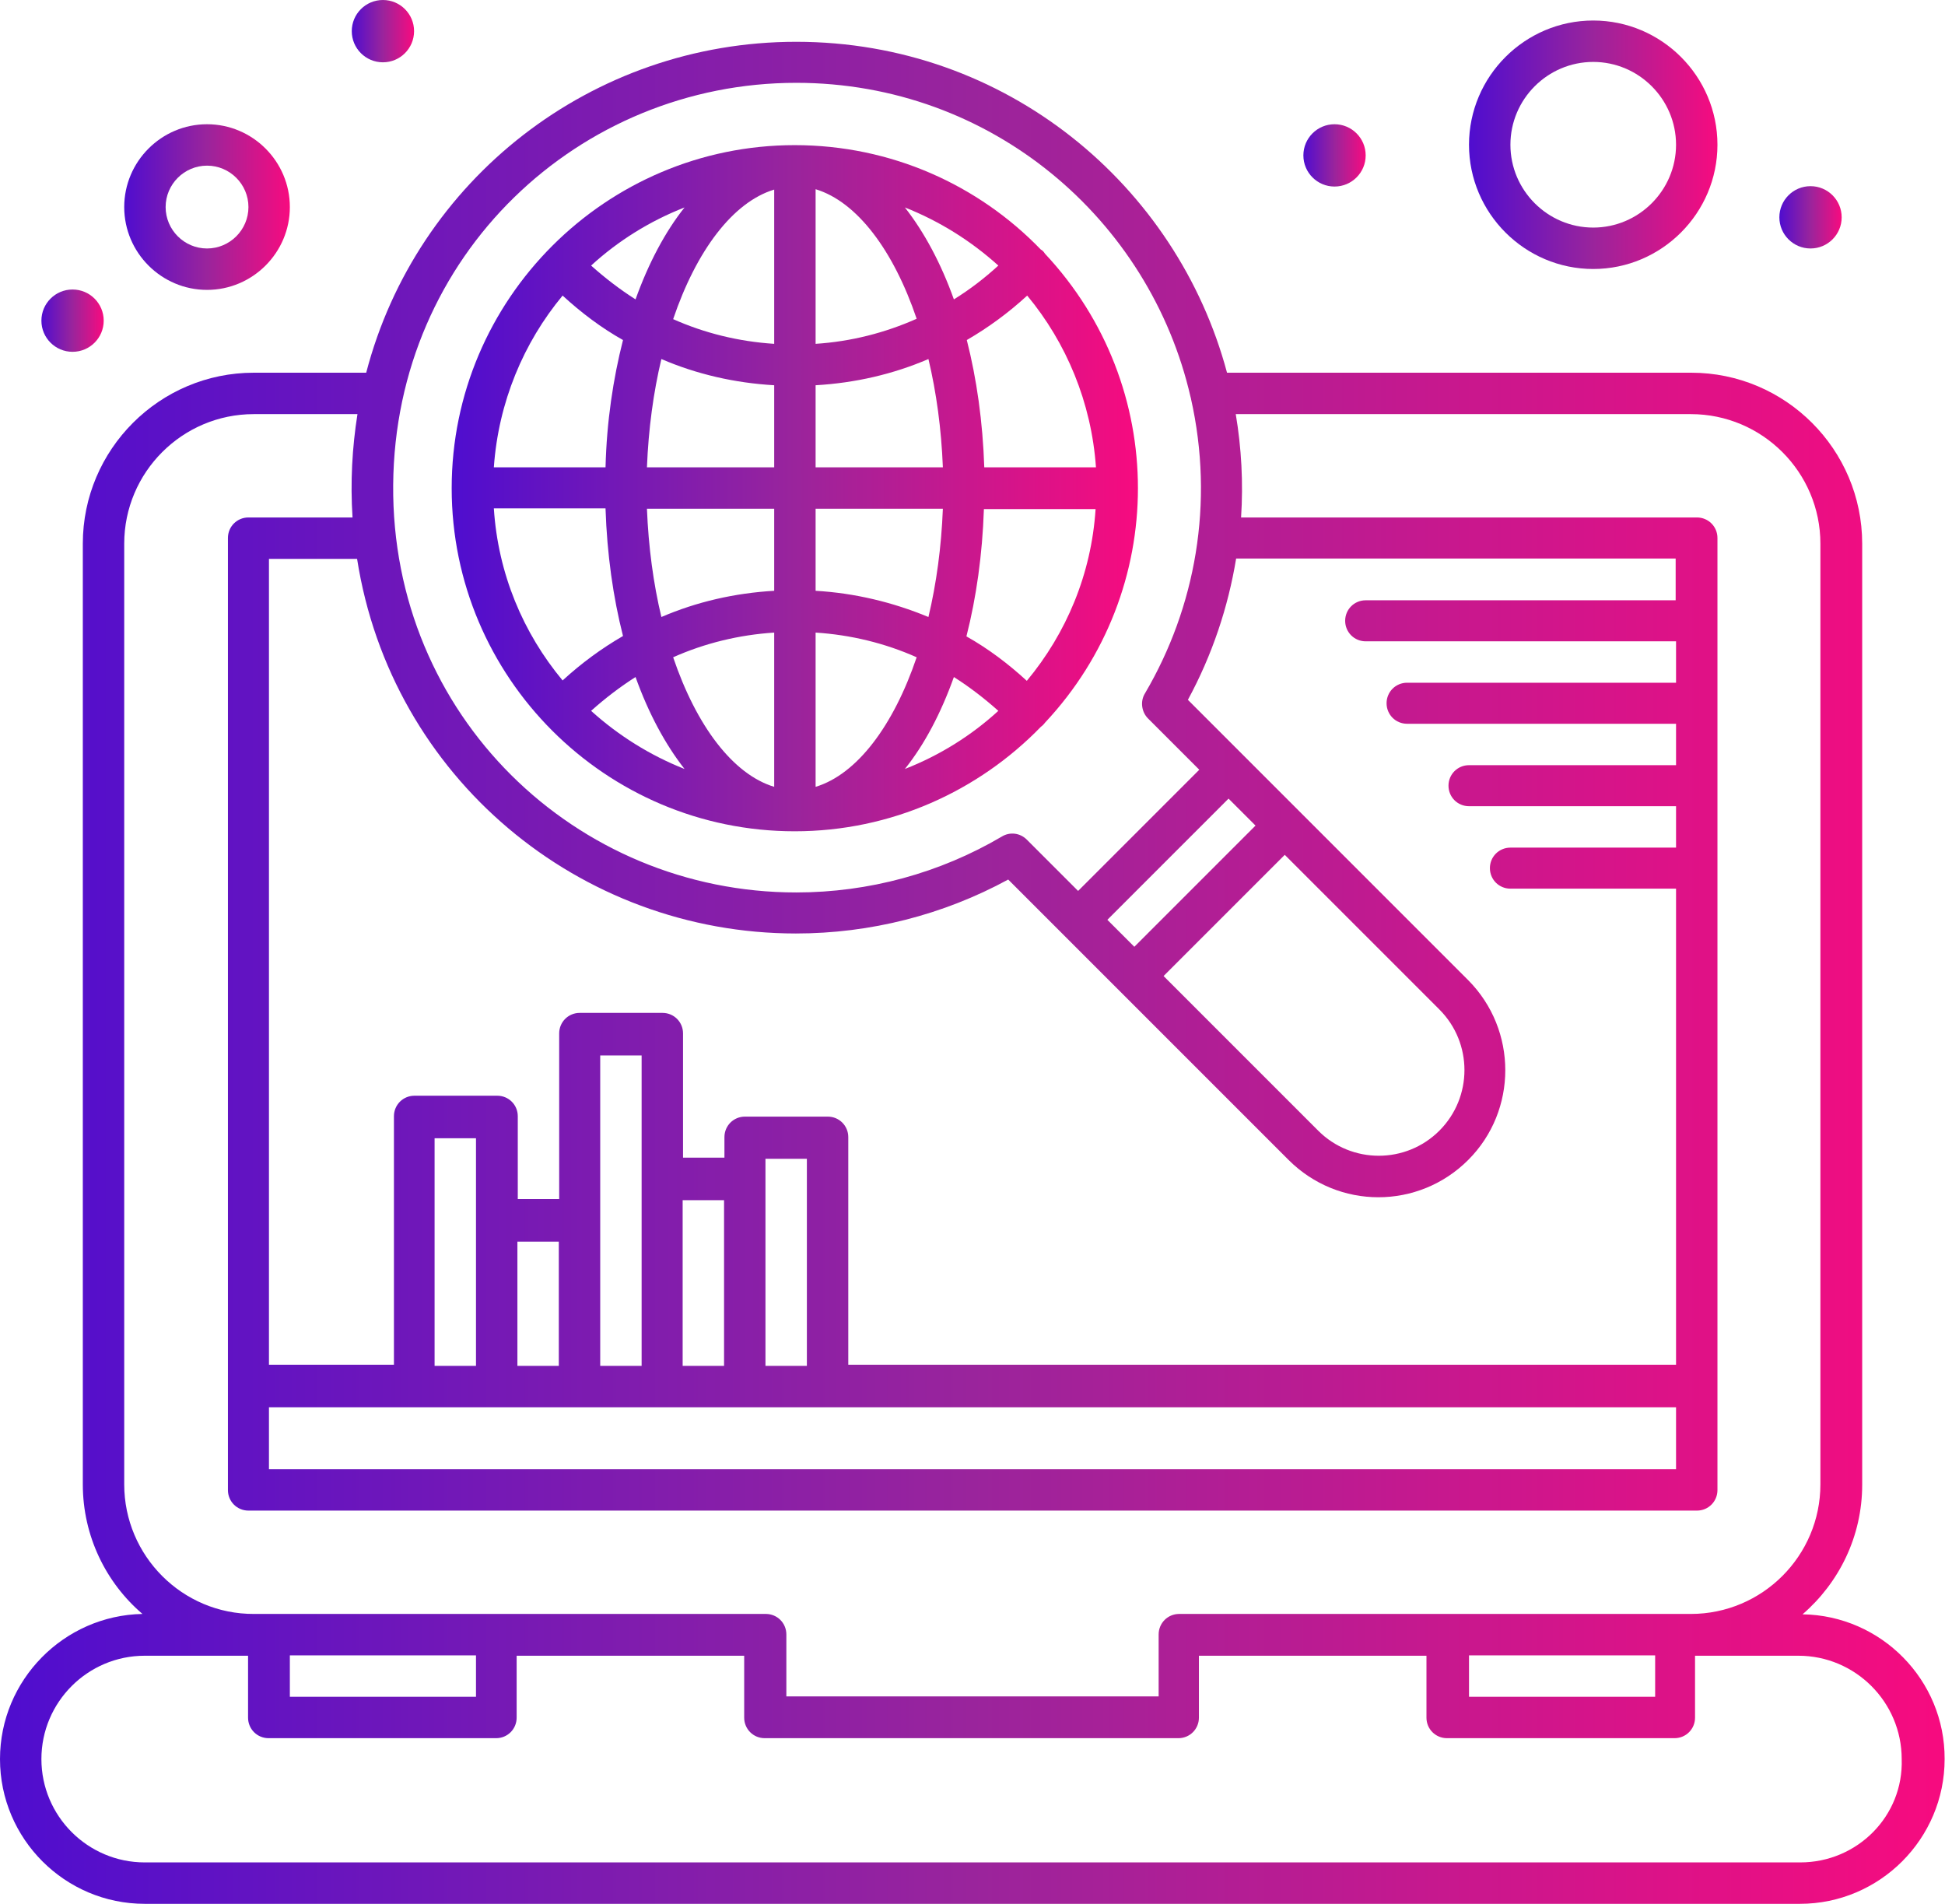 <?xml version="1.0" encoding="UTF-8"?>
<!-- Generator: Adobe Illustrator 24.1.3, SVG Export Plug-In . SVG Version: 6.00 Build 0)  -->
<svg xmlns="http://www.w3.org/2000/svg" xmlns:xlink="http://www.w3.org/1999/xlink" version="1.1" id="Layer_1" x="0px" y="0px" viewBox="0 0 512 501.1" style="enable-background:new 0 0 512 501.1;" xml:space="preserve">
<style type="text/css">
	.st0{fill:url(#SVGID_1_);}
	.st1{fill:url(#SVGID_2_);}
	.st2{fill:url(#SVGID_3_);}
	.st3{fill:url(#SVGID_4_);}
	.st4{fill:url(#SVGID_5_);}
	.st5{fill:url(#SVGID_6_);}
	.st6{fill:url(#SVGID_7_);}
	.st7{fill:url(#SVGID_8_);}
</style>
<g>
	<g>
		<linearGradient id="SVGID_1_" gradientUnits="userSpaceOnUse" x1="0" y1="256.002" x2="512" y2="256.002">
			<stop offset="0" style="stop-color:#4F0DCF"></stop>
			<stop offset="0.5" style="stop-color:#9A249C"></stop>
			<stop offset="1" style="stop-color:#F70B7F"></stop>
		</linearGradient>
		<path class="st0" d="M474.5,424.9c9.6-8.3,15.7-20.5,15.7-34.1V143.1c0-24.8-20.2-45-45-45H323c-13.2-49.4-58.2-87.1-113.4-87.1    c-53.9,0-100,36.4-113.2,87.1H66.8c-24.8,0-45,20.2-45,45v247.6c0,13.6,6.1,25.9,15.7,34.1C16.8,425.2,0,442.2,0,463    c0,21,17.1,38.1,38.1,38.1h435.7c21,0,38.1-17.1,38.1-38.1C512,442.2,495.2,425.2,474.5,424.9z M386.7,435.7h49v10.9h-49V435.7z     M70.8,370.4c23.9,0,359.4,0,370.4,0v16.3H70.8V370.4z M158,277.8h10.9c0,35,0,43.4,0,81.7H158C158,343.4,158,293.4,158,277.8z     M201.5,305h10.9v54.5h-10.9C201.5,344.1,201.5,321.8,201.5,305z M190.6,359.5h-10.9v-43.6h10.9V359.5z M147.1,359.5h-10.9v-32.7    h10.9V359.5z M125.3,359.5h-10.9v-59.9h10.9C125.3,312.4,125.3,346.7,125.3,359.5z M441.2,158h-81.7c-3,0-5.4,2.4-5.4,5.4    c0,3,2.4,5.4,5.4,5.4h81.7v10.9h-70.8c-3,0-5.4,2.4-5.4,5.4c0,3,2.4,5.4,5.4,5.4h70.8v10.9h-54.5c-3,0-5.4,2.4-5.4,5.4    c0,3,2.4,5.4,5.4,5.4h54.5v10.9h-43.6c-3,0-5.4,2.4-5.4,5.4c0,3,2.4,5.4,5.4,5.4h43.6v125.3H223.3v-59.9c0-3-2.4-5.4-5.4-5.4    h-21.8c-3,0-5.4,2.4-5.4,5.4v5.4h-10.9v-32.7c0-3-2.4-5.4-5.4-5.4h-21.8c-3,0-5.4,2.4-5.4,5.4v43.6h-10.9v-21.8    c0-3-2.4-5.4-5.4-5.4h-21.8c-3,0-5.4,2.4-5.4,5.4v65.4H70.8V147.1H94c9,57.6,58.6,98.6,115.5,98.6c19.6,0,38.8-4.9,55.9-14.2    l73.8,73.8c13.1,13.1,34.2,13.1,47.3,0c13-13,13-34.2,0-47.3l-59.4-59.4l0,0c0,0,0,0,0,0l-14.4-14.4c6.4-11.8,10.6-24.4,12.7-37.2    h115.7V158z M330.5,217.3l-31.9,31.9l-7.1-7.1l31.9-31.9L330.5,217.3z M378.9,265.7c8.8,8.8,8.8,23.1,0,31.9    c-8.8,8.8-23.1,8.8-31.9,0l-40.7-40.7l31.9-31.9L378.9,265.7z M209.6,21.8c51.4,0,93.1,36,103.8,82.7c0,0.1,0.1,0.2,0.1,0.4    c6.2,27.5,1.2,55-12.1,77.6c-1.3,2.1-0.9,4.9,0.8,6.6l13.5,13.5l-31.9,31.9l-13.5-13.5c-1.8-1.8-4.5-2.1-6.6-0.8    c-16.3,9.6-35,14.7-54.1,14.7c-58,0-106.6-46.5-106.1-107.3C104,67,152.5,21.8,209.6,21.8z M32.7,390.7V143.1    c0-18.8,15.3-34.1,34.1-34.1h27.3c-1.4,8.8-1.9,17.9-1.3,27.2H65.4c-3,0-5.4,2.4-5.4,5.4v250.6c0,3,2.4,5.4,5.4,5.4h381.3    c3,0,5.4-2.4,5.4-5.4V141.6c0-3-2.4-5.4-5.4-5.4H326.7c0.6-9.1,0.1-18.3-1.4-27.2h119.8c18.8,0,34.1,15.3,34.1,34.1v247.6    c0,18.8-15.3,34.1-34.1,34.1c-17.9,0-115.2,0-134.7,0c-3,0-5.4,2.4-5.4,5.4v16.3h-98v-16.3c0-3-2.4-5.4-5.4-5.4    c-21.1,0-78.7,0-134.7,0C48,424.9,32.7,409.5,32.7,390.7z M76.3,435.7h49v10.9h-49V435.7z M473.9,490.2H38.1    c-15,0-27.2-12.2-27.2-27.2c0-15,12.2-27.2,27.2-27.2h27.2v16.3c0,3,2.4,5.4,5.4,5.4h59.9c3,0,5.4-2.4,5.4-5.4v-16.3h59.9v16.3    c0,3,2.4,5.4,5.4,5.4h108.9c3,0,5.4-2.4,5.4-5.4v-16.3h59.9v16.3c0,3,2.4,5.4,5.4,5.4h59.9c3,0,5.4-2.4,5.4-5.4v-16.3h27.2    c15,0,27.2,12.2,27.2,27.2C501.1,478,488.9,490.2,473.9,490.2z"></path>
		<linearGradient id="SVGID_2_" gradientUnits="userSpaceOnUse" x1="118.894" y1="128.469" x2="299.578" y2="128.469">
			<stop offset="0" style="stop-color:#4F0DCF"></stop>
			<stop offset="0.5" style="stop-color:#9A249C"></stop>
			<stop offset="1" style="stop-color:#F70B7F"></stop>
		</linearGradient>
		<path class="st1" d="M209.2,218.8c25.4,0,48.4-10.6,64.8-27.5c0.1-0.1,0.5-0.3,1.1-1.1c32.6-34.8,32.6-88.6,0-123.4    c-0.5-0.8-0.9-1-1.1-1.1c-16.4-17-39.4-27.5-64.8-27.5c-49.7,0-90.3,40.5-90.3,90.3C118.9,178.3,159.4,218.8,209.2,218.8z     M148.1,77.8c4.9,4.5,10.2,8.5,15.9,11.7c-2.6,10.2-4.3,21.5-4.6,33.5H130C131.2,105.9,137.8,90.2,148.1,77.8z M288.5,123h-29.4    c-0.4-12-2-23.3-4.6-33.5c5.7-3.3,11-7.2,15.9-11.7C280.7,90.2,287.3,105.9,288.5,123z M270.3,179.2c-4.9-4.5-10.2-8.5-15.9-11.7    c2.6-10.2,4.2-21.5,4.6-33.5h29.4C287.3,151.1,280.7,166.7,270.3,179.2z M214.7,166.5c9.3,0.6,18.3,2.8,26.6,6.5    c-6.1,18-15.7,30.8-26.6,34.1V166.5z M214.7,155.5v-21.6h33.5c-0.4,10.1-1.7,19.7-3.8,28.5C235,158.5,225,156.1,214.7,155.5z     M214.7,123v-21.6c10.4-0.6,20.4-2.9,29.7-6.9c2.1,8.8,3.4,18.4,3.8,28.5H214.7z M214.7,90.5V49.8c10.9,3.3,20.5,16.1,26.6,34.1    C233,87.6,224,89.9,214.7,90.5z M203.8,90.5c-9.3-0.6-18.3-2.8-26.6-6.5c6.1-18,15.7-30.8,26.6-34.1L203.8,90.5L203.8,90.5z     M203.8,101.4V123h-33.5c0.4-10.1,1.7-19.7,3.8-28.5C183.4,98.5,193.4,100.8,203.8,101.4z M203.8,133.9v21.6    c-10.4,0.6-20.4,2.9-29.7,6.9c-2.1-8.8-3.4-18.4-3.8-28.5L203.8,133.9L203.8,133.9z M203.8,166.5v40.6    c-10.9-3.3-20.5-16.1-26.6-34.1C185.5,169.3,194.5,167.1,203.8,166.5z M180.2,202.4c-9.1-3.6-17.4-8.8-24.6-15.3    c3.7-3.3,7.6-6.3,11.7-8.9C170.7,187.7,175.1,195.9,180.2,202.4z M251.1,178.2c4.1,2.6,8,5.6,11.7,8.9    c-7.1,6.5-15.4,11.7-24.6,15.3C243.4,195.9,247.7,187.7,251.1,178.2z M251.1,78.8c-3.4-9.5-7.8-17.7-12.9-24.2    c9.1,3.6,17.4,8.8,24.6,15.3C259.2,73.2,255.3,76.2,251.1,78.8z M167.3,78.8c-4.1-2.6-8-5.6-11.7-8.9c7.1-6.5,15.4-11.7,24.6-15.3    C175.1,61,170.7,69.3,167.3,78.8z M159.4,133.9c0.4,12,2,23.3,4.6,33.5c-5.7,3.3-11,7.2-15.9,11.7c-10.4-12.5-17-28.1-18.1-45.3    H159.4z"></path>
		<linearGradient id="SVGID_3_" gradientUnits="userSpaceOnUse" x1="386.723" y1="38.13" x2="452.085" y2="38.13">
			<stop offset="0" style="stop-color:#4F0DCF"></stop>
			<stop offset="0.5" style="stop-color:#9A249C"></stop>
			<stop offset="1" style="stop-color:#F70B7F"></stop>
		</linearGradient>
		<path class="st2" d="M419.4,70.8c18,0,32.7-14.7,32.7-32.7S437.4,5.4,419.4,5.4c-18,0-32.7,14.7-32.7,32.7S401.4,70.8,419.4,70.8z     M419.4,16.3c12,0,21.8,9.8,21.8,21.8s-9.8,21.8-21.8,21.8c-12,0-21.8-9.8-21.8-21.8C397.6,26.1,407.4,16.3,419.4,16.3z"></path>
		<linearGradient id="SVGID_4_" gradientUnits="userSpaceOnUse" x1="32.681" y1="54.47" x2="76.255" y2="54.47">
			<stop offset="0" style="stop-color:#4F0DCF"></stop>
			<stop offset="0.5" style="stop-color:#9A249C"></stop>
			<stop offset="1" style="stop-color:#F70B7F"></stop>
		</linearGradient>
		<path class="st3" d="M54.5,76.3c12,0,21.8-9.8,21.8-21.8s-9.8-21.8-21.8-21.8s-21.8,9.8-21.8,21.8C32.7,66.5,42.5,76.3,54.5,76.3z     M54.5,43.6c6,0,10.9,4.9,10.9,10.9s-4.9,10.9-10.9,10.9s-10.9-4.9-10.9-10.9C43.6,48.5,48.5,43.6,54.5,43.6z"></path>
		<linearGradient id="SVGID_5_" gradientUnits="userSpaceOnUse" x1="468.425" y1="57.191" x2="484.766" y2="57.191">
			<stop offset="0" style="stop-color:#4F0DCF"></stop>
			<stop offset="0.5" style="stop-color:#9A249C"></stop>
			<stop offset="1" style="stop-color:#F70B7F"></stop>
		</linearGradient>
		<circle class="st4" cx="476.6" cy="57.2" r="8.2"></circle>
		<linearGradient id="SVGID_6_" gradientUnits="userSpaceOnUse" x1="343.149" y1="40.851" x2="359.489" y2="40.851">
			<stop offset="0" style="stop-color:#4F0DCF"></stop>
			<stop offset="0.5" style="stop-color:#9A249C"></stop>
			<stop offset="1" style="stop-color:#F70B7F"></stop>
		</linearGradient>
		<circle class="st5" cx="351.3" cy="40.9" r="8.2"></circle>
		<linearGradient id="SVGID_7_" gradientUnits="userSpaceOnUse" x1="92.596" y1="8.17" x2="108.936" y2="8.17">
			<stop offset="0" style="stop-color:#4F0DCF"></stop>
			<stop offset="0.5" style="stop-color:#9A249C"></stop>
			<stop offset="1" style="stop-color:#F70B7F"></stop>
		</linearGradient>
		<circle class="st6" cx="100.8" cy="8.2" r="8.2"></circle>
		<linearGradient id="SVGID_8_" gradientUnits="userSpaceOnUse" x1="10.894" y1="84.425" x2="27.234" y2="84.425">
			<stop offset="0" style="stop-color:#4F0DCF"></stop>
			<stop offset="0.5" style="stop-color:#9A249C"></stop>
			<stop offset="1" style="stop-color:#F70B7F"></stop>
		</linearGradient>
		<circle class="st7" cx="19.1" cy="84.4" r="8.2"></circle>
	</g>
</g>
</svg>
